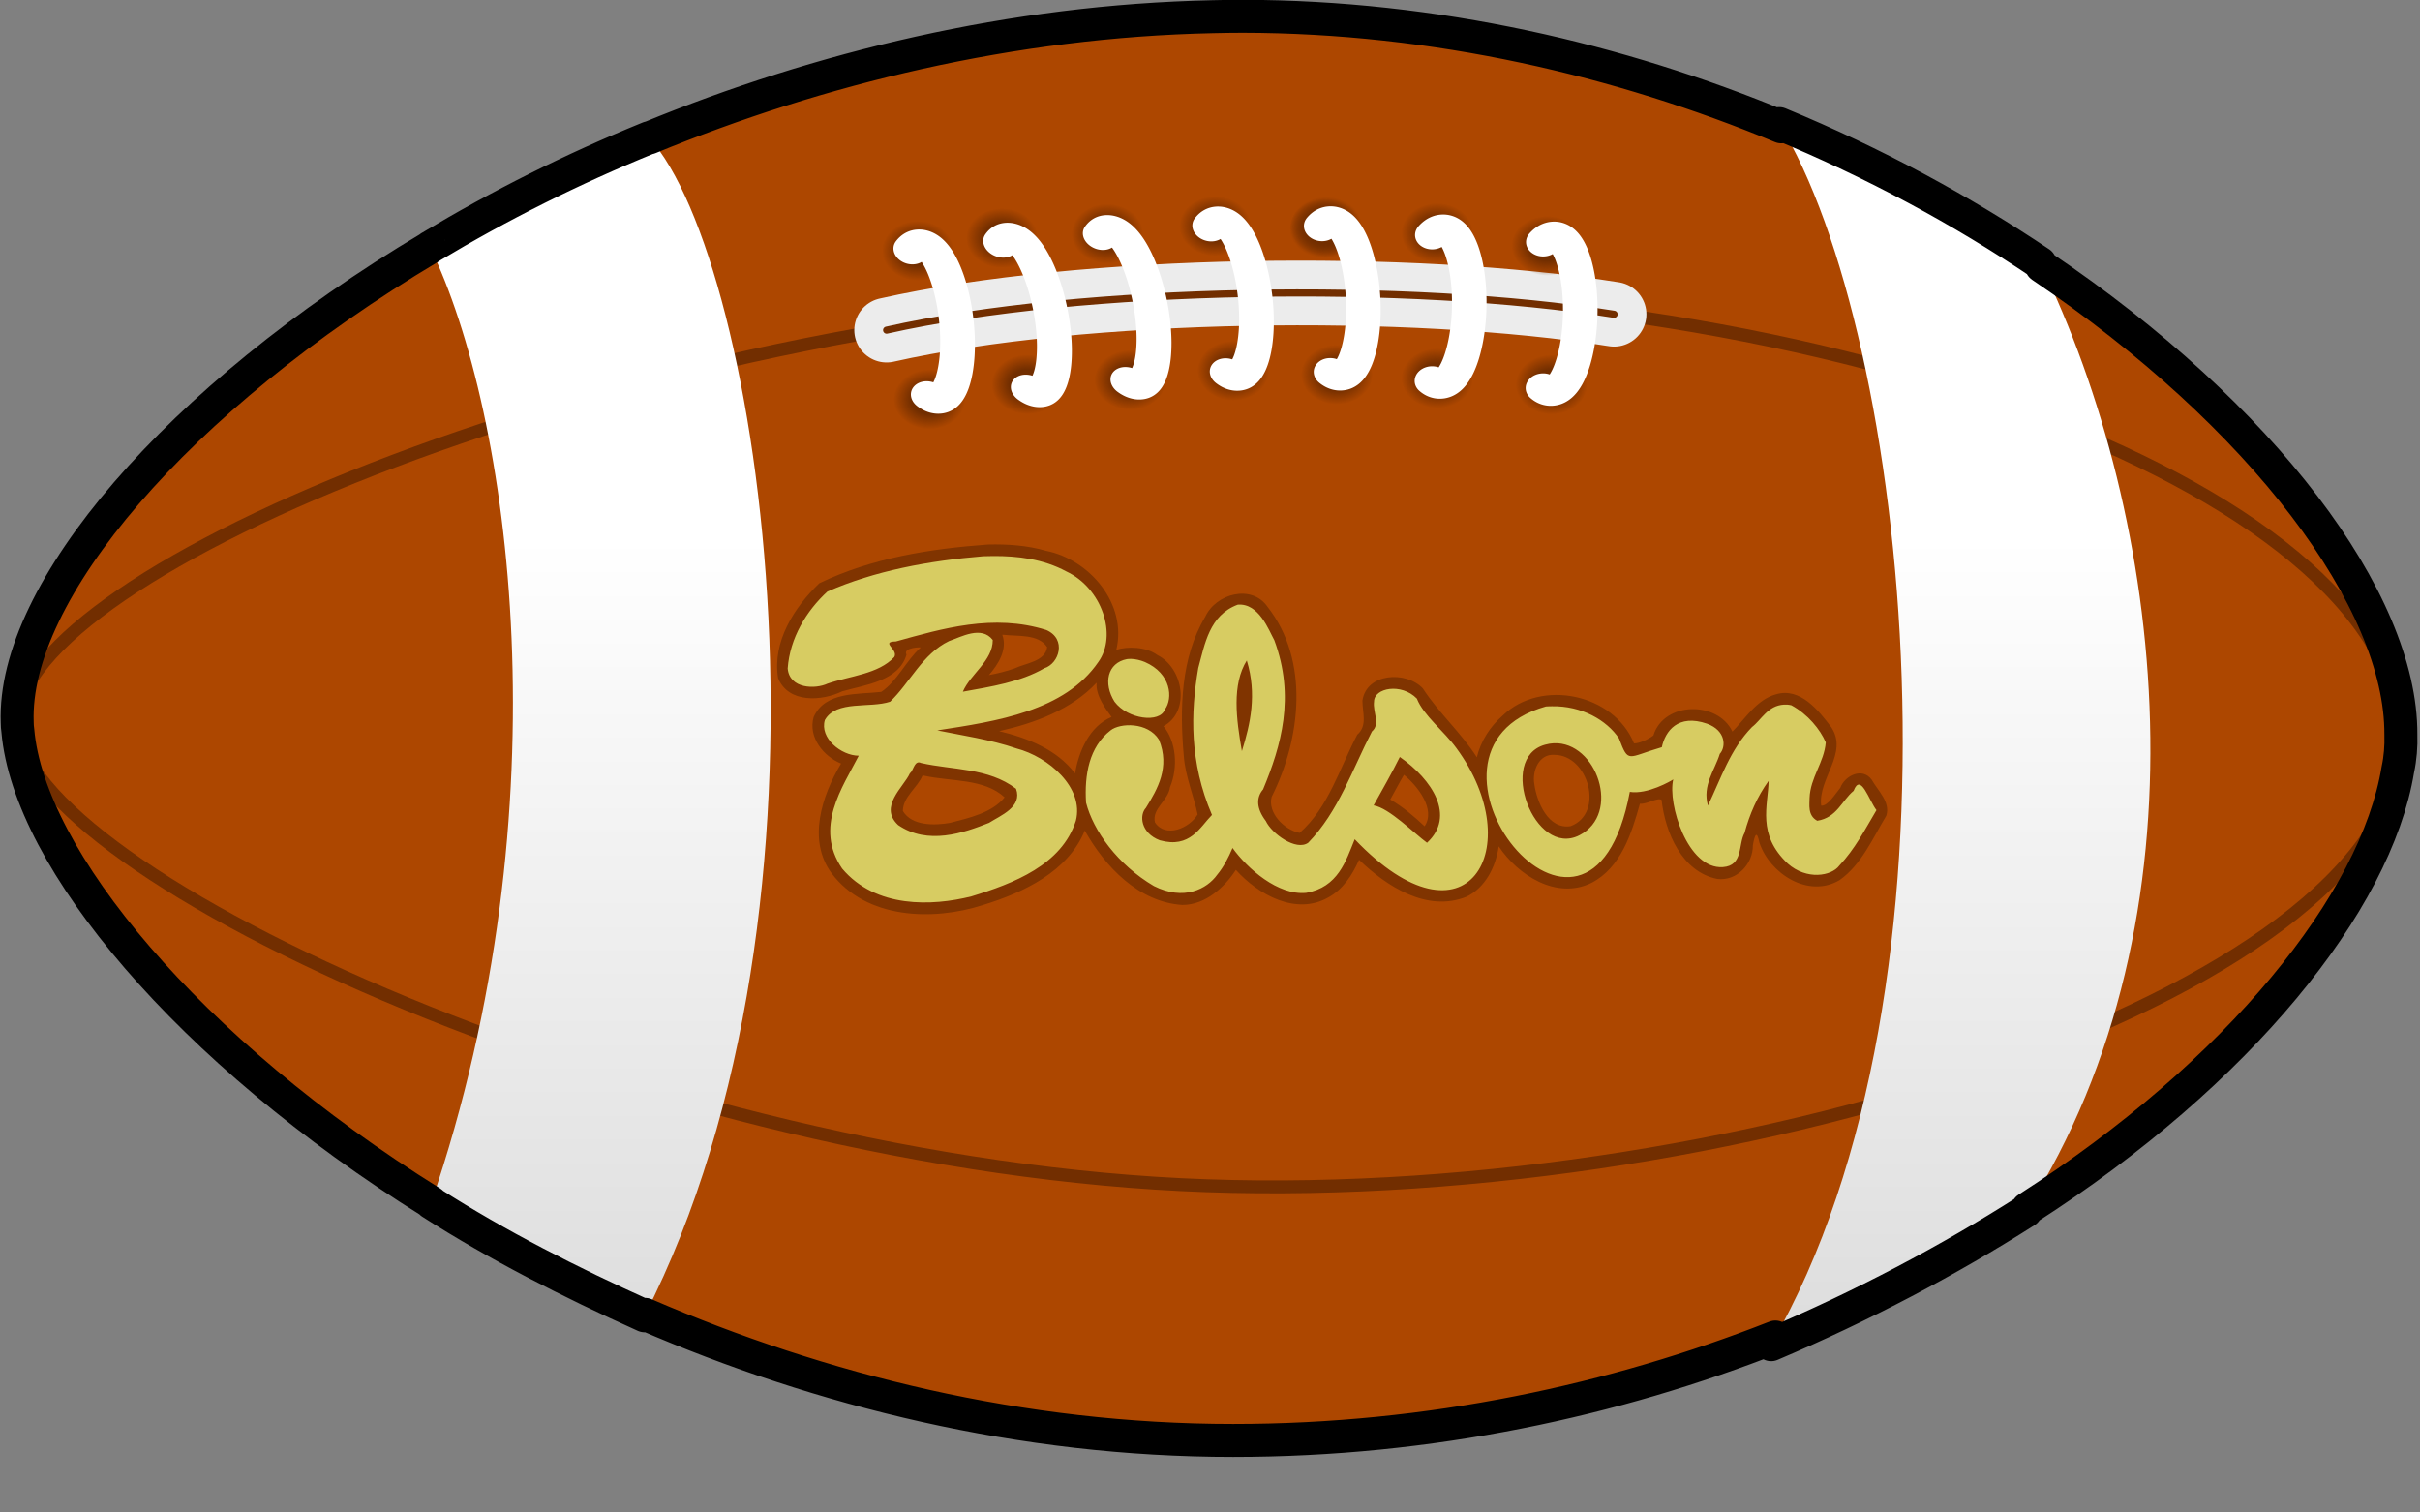 <?xml version="1.0" encoding="UTF-8" standalone="no"?>
<!-- Created with Inkscape (http://www.inkscape.org/) -->
<svg
   xmlns:dc="http://purl.org/dc/elements/1.1/"
   xmlns:cc="http://web.resource.org/cc/"
   xmlns:rdf="http://www.w3.org/1999/02/22-rdf-syntax-ns#"
   xmlns:svg="http://www.w3.org/2000/svg"
   xmlns="http://www.w3.org/2000/svg"
   xmlns:xlink="http://www.w3.org/1999/xlink"
   xmlns:sodipodi="http://sodipodi.sourceforge.net/DTD/sodipodi-0.dtd"
   xmlns:inkscape="http://www.inkscape.org/namespaces/inkscape"
   width="160"
   height="100"
   id="svg2095"
   sodipodi:version="0.32"
   inkscape:version="0.44"
   version="1.0"
   sodipodi:docbase="/home/yekcim/Desktop"
   sodipodi:docname="bilson.svg">
  <rect width="100%" height="100%" fill="#808080" stroke="none"/>
  <defs
     id="defs2097">
    <radialGradient
       gradientUnits="userSpaceOnUse"
       gradientTransform="matrix(1,0,0,1.2,0,-52.03)"
       r="2.525"
       fy="260.15"
       fx="-601.798"
       cy="260.15"
       cx="-601.798"
       id="radialGradient3755"
       xlink:href="#linearGradient3749"
       inkscape:collect="always" />
    <radialGradient
       r="2.525"
       fy="260.15"
       fx="-601.798"
       cy="260.15"
       cx="-601.798"
       gradientTransform="matrix(1,0,0,1.2,0,-52.03)"
       gradientUnits="userSpaceOnUse"
       id="radialGradient3811"
       xlink:href="#linearGradient3749"
       inkscape:collect="always" />
    <radialGradient
       r="2.525"
       fy="260.15"
       fx="-601.798"
       cy="260.15"
       cx="-601.798"
       gradientTransform="matrix(1,0,0,1.2,0,-52.03)"
       gradientUnits="userSpaceOnUse"
       id="radialGradient3807"
       xlink:href="#linearGradient3749"
       inkscape:collect="always" />
    <radialGradient
       r="2.525"
       fy="260.15"
       fx="-601.798"
       cy="260.15"
       cx="-601.798"
       gradientTransform="matrix(1,0,0,1.2,0,-52.03)"
       gradientUnits="userSpaceOnUse"
       id="radialGradient3803"
       xlink:href="#linearGradient3749"
       inkscape:collect="always" />
    <radialGradient
       r="2.525"
       fy="260.15"
       fx="-601.798"
       cy="260.15"
       cx="-601.798"
       gradientTransform="matrix(1,0,0,1.2,0,-52.03)"
       gradientUnits="userSpaceOnUse"
       id="radialGradient3799"
       xlink:href="#linearGradient3749"
       inkscape:collect="always" />
    <radialGradient
       r="2.525"
       fy="260.15"
       fx="-601.798"
       cy="260.15"
       cx="-601.798"
       gradientTransform="matrix(1,0,0,1.2,0,-52.03)"
       gradientUnits="userSpaceOnUse"
       id="radialGradient3795"
       xlink:href="#linearGradient3749"
       inkscape:collect="always" />
    <radialGradient
       r="2.525"
       fy="260.15"
       fx="-601.798"
       cy="260.15"
       cx="-601.798"
       gradientTransform="matrix(1,0,0,1.2,0,-52.03)"
       gradientUnits="userSpaceOnUse"
       id="radialGradient3791"
       xlink:href="#linearGradient3749"
       inkscape:collect="always" />
    <radialGradient
       r="2.525"
       fy="260.15"
       fx="-601.798"
       cy="260.15"
       cx="-601.798"
       gradientTransform="matrix(1,0,0,1.2,0,-52.03)"
       gradientUnits="userSpaceOnUse"
       id="radialGradient3787"
       xlink:href="#linearGradient3749"
       inkscape:collect="always" />
    <radialGradient
       r="2.525"
       fy="260.15"
       fx="-601.798"
       cy="260.15"
       cx="-601.798"
       gradientTransform="matrix(1,0,0,1.2,0,-52.03)"
       gradientUnits="userSpaceOnUse"
       id="radialGradient3783"
       xlink:href="#linearGradient3749"
       inkscape:collect="always" />
    <radialGradient
       r="2.525"
       fy="260.15"
       fx="-601.798"
       cy="260.15"
       cx="-601.798"
       gradientTransform="matrix(1,0,0,1.2,0,-52.03)"
       gradientUnits="userSpaceOnUse"
       id="radialGradient3779"
       xlink:href="#linearGradient3749"
       inkscape:collect="always" />
    <radialGradient
       r="2.525"
       fy="260.15"
       fx="-601.798"
       cy="260.15"
       cx="-601.798"
       gradientTransform="matrix(1,0,0,1.2,0,-52.03)"
       gradientUnits="userSpaceOnUse"
       id="radialGradient3775"
       xlink:href="#linearGradient3749"
       inkscape:collect="always" />
    <radialGradient
       r="2.525"
       fy="260.15"
       fx="-601.798"
       cy="260.15"
       cx="-601.798"
       gradientTransform="matrix(1,0,0,1.2,0,-52.03)"
       gradientUnits="userSpaceOnUse"
       id="radialGradient3771"
       xlink:href="#linearGradient3749"
       inkscape:collect="always" />
    <radialGradient
       r="2.525"
       fy="260.15"
       fx="-601.798"
       cy="260.15"
       cx="-601.798"
       gradientTransform="matrix(1,0,0,1.2,0,-52.03)"
       gradientUnits="userSpaceOnUse"
       id="radialGradient3767"
       xlink:href="#linearGradient3749"
       inkscape:collect="always" />
    <radialGradient
       r="2.525"
       fy="260.15"
       fx="-601.798"
       cy="260.15"
       cx="-601.798"
       gradientTransform="matrix(1,0,0,1.2,0,-52.03)"
       gradientUnits="userSpaceOnUse"
       id="radialGradient3763"
       xlink:href="#linearGradient3749"
       inkscape:collect="always" />
    <linearGradient
       id="linearGradient3749">
      <stop
         id="stop3751"
         offset="0"
         style="stop-color:#722e00;stop-opacity:1;" />
      <stop
         style="stop-color:#722e00;stop-opacity:1;"
         offset="0.5"
         id="stop3813" />
      <stop
         id="stop3753"
         offset="1"
         style="stop-color:#722e00;stop-opacity:0;" />
    </linearGradient>
    <radialGradient
       r="2.525"
       fy="260.15"
       fx="-601.798"
       cy="260.15"
       cx="-601.798"
       gradientTransform="matrix(1,0,0,1.2,0,-52.03)"
       gradientUnits="userSpaceOnUse"
       id="radialGradient3759"
       xlink:href="#linearGradient3749"
       inkscape:collect="always" />
    <linearGradient
       gradientUnits="userSpaceOnUse"
       y2="273.73"
       x2="-746.708"
       y1="401.659"
       x1="-746.708"
       id="linearGradient3857"
       xlink:href="#linearGradient3851"
       inkscape:collect="always" />
    <linearGradient
       id="linearGradient3851">
      <stop
         id="stop3853"
         offset="0"
         style="stop-color:#dcdcdc;stop-opacity:1;" />
      <stop
         id="stop3855"
         offset="1"
         style="stop-color:white;stop-opacity:1;" />
    </linearGradient>
    <linearGradient
       y2="273.73"
       x2="-746.708"
       y1="401.659"
       x1="-746.708"
       gradientUnits="userSpaceOnUse"
       id="linearGradient4057"
       xlink:href="#linearGradient3851"
       inkscape:collect="always" />
  </defs>
  <sodipodi:namedview
     id="base"
     pagecolor="#ffffff"
     bordercolor="#666666"
     borderopacity="1.0"
     inkscape:pageopacity="0.0"
     inkscape:pageshadow="2"
     inkscape:zoom="4.22"
     inkscape:cx="80"
     inkscape:cy="50"
     inkscape:document-units="px"
     inkscape:current-layer="layer1"
     width="160px"
     height="100px"
     inkscape:window-width="1024"
     inkscape:window-height="626"
     inkscape:window-x="0"
     inkscape:window-y="25" />
  <g
     inkscape:label="Calque 1"
     inkscape:groupmode="layer"
     id="layer1"
     transform="translate(235.051,-525.602)">
    <g
       transform="matrix(0.398,0,0,0.398,-254.925,516.135)"
       id="g2295"
       inkscape:label="Calque 1">
      <g
         transform="matrix(1.074,0,0,1.074,951.633,-180.991)"
         id="g3989">
        <path
           style="color:black;fill:#ad4700;fill-opacity:1;fill-rule:nonzero;stroke:none;stroke-width:2;stroke-linecap:round;stroke-linejoin:round;marker:none;marker-start:none;marker-mid:none;marker-end:none;stroke-miterlimit:4;stroke-dashoffset:0;stroke-opacity:1;visibility:visible;display:inline;overflow:visible"
           d="M -651.993,193.247 C -552.372,191.123 -467.996,263.315 -468.205,304.294 C -468.409,344.276 -546.873,413.457 -648.832,413.457 C -750.078,413.457 -835.53,339.416 -836.906,302.41 C -838.281,265.405 -751.614,195.371 -651.993,193.247 z "
           id="path1927"
           sodipodi:nodetypes="czzzz" />
        <path
           style="color:black;fill:none;fill-opacity:1;fill-rule:nonzero;stroke:#722e00;stroke-width:2;stroke-linecap:round;stroke-linejoin:round;marker:none;marker-start:none;marker-mid:none;marker-end:none;stroke-miterlimit:4;stroke-dashoffset:0;stroke-opacity:1;visibility:visible;display:inline;overflow:visible"
           d="M -652.212,236.218 C -561.582,232.45 -469.447,265.562 -468.205,304.292 C -466.963,343.021 -569.056,377.008 -652.917,374.074 C -737.788,371.136 -836.87,325.794 -836.906,302.408 C -836.942,278.993 -742.843,239.985 -652.212,236.218 z "
           id="path2817"
           sodipodi:nodetypes="czzzz" />
        <path
           style="color:black;fill:url(#linearGradient4057);fill-opacity:1;fill-rule:nonzero;stroke:none;stroke-width:2;stroke-linecap:round;stroke-linejoin:round;marker:none;marker-start:none;marker-mid:none;marker-end:none;stroke-miterlimit:4;stroke-dashoffset:0;stroke-opacity:1;visibility:visible;display:inline;overflow:visible"
           d="M -773.047,228.903 C -760.614,254.555 -751.935,315.235 -772.885,376.728 C -762.695,383.245 -751.55,388.949 -739.886,394.196 C -707.117,330.023 -721.78,231.076 -739.174,211.978 C -751.12,216.842 -762.151,222.364 -773.047,228.903 z "
           id="rect2819"
           sodipodi:nodetypes="ccccc" />
        <path
           style="opacity:1;color:black;fill:url(#linearGradient3857);fill-opacity:1;fill-rule:nonzero;stroke:none;stroke-width:2;stroke-linecap:round;stroke-linejoin:round;marker:none;marker-start:none;marker-mid:none;marker-end:none;stroke-miterlimit:4;stroke-dasharray:none;stroke-dashoffset:0;stroke-opacity:1;visibility:visible;display:inline;overflow:visible"
           d="M -565.631,398.654 C -551.464,392.646 -538.163,385.616 -526.213,378.011 C -497.196,332.342 -504.777,270.698 -524.022,231.351 C -536.044,223.269 -549.629,215.857 -564.381,209.77 C -544.321,242.215 -533.49,342.979 -565.631,398.654 z "
           id="path2832"
           sodipodi:nodetypes="ccccc" />
        <path
           style="fill:none;fill-rule:evenodd;stroke:#ececec;stroke-width:10;stroke-linecap:round;stroke-linejoin:miter;stroke-miterlimit:4;stroke-dasharray:none;stroke-opacity:1"
           d="M -702.433,241.73 C -672.158,234.926 -621.396,234.23 -589.913,239.274"
           id="path3729"
           sodipodi:nodetypes="cc" />
        <path
           style="fill:none;fill-opacity:1;fill-rule:evenodd;stroke:#722e00;stroke-width:1.1;stroke-linecap:round;stroke-linejoin:miter;stroke-miterlimit:4;stroke-dasharray:none;stroke-opacity:1"
           d="M -702.433,241.73 C -672.158,234.926 -621.396,234.23 -589.913,239.274"
           id="path3731"
           sodipodi:nodetypes="cc" />
        <path
           transform="matrix(9.367462e-3,-1.833,1.833,9.367462e-3,-1167.032,-853.096)"
           d="M -599.273 260.15 A 2.525 3.03 0 1 1  -604.324,260.15 A 2.525 3.03 0 1 1  -599.273 260.15 z"
           sodipodi:ry="3.0304577"
           sodipodi:rx="2.5253813"
           sodipodi:cy="260.15005"
           sodipodi:cx="-601.7984"
           id="path3757"
           style="opacity:1;color:black;fill:url(#radialGradient3759);fill-opacity:1;fill-rule:nonzero;stroke:none;stroke-width:4.9;stroke-linecap:round;stroke-linejoin:round;marker:none;marker-start:none;marker-mid:none;marker-end:none;stroke-miterlimit:4;stroke-dasharray:none;stroke-dashoffset:0;stroke-opacity:1;visibility:visible;display:inline;overflow:visible"
           sodipodi:type="arc" />
        <path
           transform="matrix(9.367462e-3,-1.833,1.833,9.367462e-3,-1168.808,-876.087)"
           d="M -599.273 260.15 A 2.525 3.03 0 1 1  -604.324,260.15 A 2.525 3.03 0 1 1  -599.273 260.15 z"
           sodipodi:ry="3.0304577"
           sodipodi:rx="2.5253813"
           sodipodi:cy="260.15005"
           sodipodi:cx="-601.7984"
           id="path3761"
           style="opacity:1;color:black;fill:url(#radialGradient3763);fill-opacity:1;fill-rule:nonzero;stroke:none;stroke-width:4.9;stroke-linecap:round;stroke-linejoin:round;marker:none;marker-start:none;marker-mid:none;marker-end:none;stroke-miterlimit:4;stroke-dasharray:none;stroke-dashoffset:0;stroke-opacity:1;visibility:visible;display:inline;overflow:visible"
           sodipodi:type="arc" />
        <path
           transform="matrix(9.367462e-3,-1.833,1.833,9.367462e-3,-1155.792,-878.041)"
           d="M -599.273 260.15 A 2.525 3.03 0 1 1  -604.324,260.15 A 2.525 3.03 0 1 1  -599.273 260.15 z"
           sodipodi:ry="3.0304577"
           sodipodi:rx="2.5253813"
           sodipodi:cy="260.15005"
           sodipodi:cx="-601.7984"
           id="path3765"
           style="opacity:1;color:black;fill:url(#radialGradient3767);fill-opacity:1;fill-rule:nonzero;stroke:none;stroke-width:4.9;stroke-linecap:round;stroke-linejoin:round;marker:none;marker-start:none;marker-mid:none;marker-end:none;stroke-miterlimit:4;stroke-dasharray:none;stroke-dashoffset:0;stroke-opacity:1;visibility:visible;display:inline;overflow:visible"
           sodipodi:type="arc" />
        <path
           transform="matrix(9.367462e-3,-1.833,1.833,9.367462e-3,-1151.867,-855.418)"
           d="M -599.273 260.15 A 2.525 3.03 0 1 1  -604.324,260.15 A 2.525 3.03 0 1 1  -599.273 260.15 z"
           sodipodi:ry="3.0304577"
           sodipodi:rx="2.5253813"
           sodipodi:cy="260.15005"
           sodipodi:cx="-601.7984"
           id="path3769"
           style="opacity:1;color:black;fill:url(#radialGradient3771);fill-opacity:1;fill-rule:nonzero;stroke:none;stroke-width:4.9;stroke-linecap:round;stroke-linejoin:round;marker:none;marker-start:none;marker-mid:none;marker-end:none;stroke-miterlimit:4;stroke-dasharray:none;stroke-dashoffset:0;stroke-opacity:1;visibility:visible;display:inline;overflow:visible"
           sodipodi:type="arc" />
        <path
           transform="matrix(9.367462e-3,-1.833,1.833,9.367462e-3,-1135.954,-856.094)"
           d="M -599.273 260.15 A 2.525 3.03 0 1 1  -604.324,260.15 A 2.525 3.03 0 1 1  -599.273 260.15 z"
           sodipodi:ry="3.0304577"
           sodipodi:rx="2.5253813"
           sodipodi:cy="260.15005"
           sodipodi:cx="-601.7984"
           id="path3773"
           style="opacity:1;color:black;fill:url(#radialGradient3775);fill-opacity:1;fill-rule:nonzero;stroke:none;stroke-width:4.9;stroke-linecap:round;stroke-linejoin:round;marker:none;marker-start:none;marker-mid:none;marker-end:none;stroke-miterlimit:4;stroke-dasharray:none;stroke-dashoffset:0;stroke-opacity:1;visibility:visible;display:inline;overflow:visible"
           sodipodi:type="arc" />
        <path
           transform="matrix(9.367462e-3,-1.833,1.833,9.367462e-3,-1139.5,-878.715)"
           d="M -599.273 260.15 A 2.525 3.03 0 1 1  -604.324,260.15 A 2.525 3.03 0 1 1  -599.273 260.15 z"
           sodipodi:ry="3.0304577"
           sodipodi:rx="2.5253813"
           sodipodi:cy="260.15005"
           sodipodi:cx="-601.7984"
           id="path3777"
           style="opacity:1;color:black;fill:url(#radialGradient3779);fill-opacity:1;fill-rule:nonzero;stroke:none;stroke-width:4.9;stroke-linecap:round;stroke-linejoin:round;marker:none;marker-start:none;marker-mid:none;marker-end:none;stroke-miterlimit:4;stroke-dasharray:none;stroke-dashoffset:0;stroke-opacity:1;visibility:visible;display:inline;overflow:visible"
           sodipodi:type="arc" />
        <path
           transform="matrix(9.367462e-3,-1.833,1.833,9.367462e-3,-1122.826,-879.893)"
           d="M -599.273 260.15 A 2.525 3.03 0 1 1  -604.324,260.15 A 2.525 3.03 0 1 1  -599.273 260.15 z"
           sodipodi:ry="3.0304577"
           sodipodi:rx="2.5253813"
           sodipodi:cy="260.15005"
           sodipodi:cx="-601.7984"
           id="path3781"
           style="opacity:1;color:black;fill:url(#radialGradient3783);fill-opacity:1;fill-rule:nonzero;stroke:none;stroke-width:4.9;stroke-linecap:round;stroke-linejoin:round;marker:none;marker-start:none;marker-mid:none;marker-end:none;stroke-miterlimit:4;stroke-dasharray:none;stroke-dashoffset:0;stroke-opacity:1;visibility:visible;display:inline;overflow:visible"
           sodipodi:type="arc" />
        <path
           transform="matrix(9.367462e-3,-1.833,1.833,9.367462e-3,-1120.036,-857.528)"
           d="M -599.273 260.15 A 2.525 3.03 0 1 1  -604.324,260.15 A 2.525 3.03 0 1 1  -599.273 260.15 z"
           sodipodi:ry="3.0304577"
           sodipodi:rx="2.5253813"
           sodipodi:cy="260.15005"
           sodipodi:cx="-601.7984"
           id="path3785"
           style="opacity:1;color:black;fill:url(#radialGradient3787);fill-opacity:1;fill-rule:nonzero;stroke:none;stroke-width:4.9;stroke-linecap:round;stroke-linejoin:round;marker:none;marker-start:none;marker-mid:none;marker-end:none;stroke-miterlimit:4;stroke-dasharray:none;stroke-dashoffset:0;stroke-opacity:1;visibility:visible;display:inline;overflow:visible"
           sodipodi:type="arc" />
        <path
           transform="matrix(9.367462e-3,-1.833,1.833,9.367462e-3,-1104.003,-856.941)"
           d="M -599.273 260.15 A 2.525 3.03 0 1 1  -604.324,260.15 A 2.525 3.03 0 1 1  -599.273 260.15 z"
           sodipodi:ry="3.0304577"
           sodipodi:rx="2.5253813"
           sodipodi:cy="260.15005"
           sodipodi:cx="-601.7984"
           id="path3789"
           style="opacity:1;color:black;fill:url(#radialGradient3791);fill-opacity:1;fill-rule:nonzero;stroke:none;stroke-width:4.9;stroke-linecap:round;stroke-linejoin:round;marker:none;marker-start:none;marker-mid:none;marker-end:none;stroke-miterlimit:4;stroke-dasharray:none;stroke-dashoffset:0;stroke-opacity:1;visibility:visible;display:inline;overflow:visible"
           sodipodi:type="arc" />
        <path
           transform="matrix(9.367462e-3,-1.833,1.833,9.367462e-3,-1105.781,-879.553)"
           d="M -599.273 260.15 A 2.525 3.03 0 1 1  -604.324,260.15 A 2.525 3.03 0 1 1  -599.273 260.15 z"
           sodipodi:ry="3.0304577"
           sodipodi:rx="2.5253813"
           sodipodi:cy="260.15005"
           sodipodi:cx="-601.7984"
           id="path3793"
           style="opacity:1;color:black;fill:url(#radialGradient3795);fill-opacity:1;fill-rule:nonzero;stroke:none;stroke-width:4.9;stroke-linecap:round;stroke-linejoin:round;marker:none;marker-start:none;marker-mid:none;marker-end:none;stroke-miterlimit:4;stroke-dasharray:none;stroke-dashoffset:0;stroke-opacity:1;visibility:visible;display:inline;overflow:visible"
           sodipodi:type="arc" />
        <path
           transform="matrix(9.367462e-3,-1.833,1.833,9.367462e-3,-1105.654,-879.805)"
           d="M -599.273 260.15 A 2.525 3.03 0 1 1  -604.324,260.15 A 2.525 3.03 0 1 1  -599.273 260.15 z"
           sodipodi:ry="3.0304577"
           sodipodi:rx="2.5253813"
           sodipodi:cy="260.15005"
           sodipodi:cx="-601.7984"
           id="path3797"
           style="opacity:1;color:black;fill:url(#radialGradient3799);fill-opacity:1;fill-rule:nonzero;stroke:none;stroke-width:4.9;stroke-linecap:round;stroke-linejoin:round;marker:none;marker-start:none;marker-mid:none;marker-end:none;stroke-miterlimit:4;stroke-dasharray:none;stroke-dashoffset:0;stroke-opacity:1;visibility:visible;display:inline;overflow:visible"
           sodipodi:type="arc" />
        <path
           transform="matrix(9.367462e-3,-1.833,1.833,9.367462e-3,-1088.486,-878.833)"
           d="M -599.273 260.15 A 2.525 3.03 0 1 1  -604.324,260.15 A 2.525 3.03 0 1 1  -599.273 260.15 z"
           sodipodi:ry="3.0304577"
           sodipodi:rx="2.5253813"
           sodipodi:cy="260.15005"
           sodipodi:cx="-601.7984"
           id="path3801"
           style="opacity:1;color:black;fill:url(#radialGradient3803);fill-opacity:1;fill-rule:nonzero;stroke:none;stroke-width:4.9;stroke-linecap:round;stroke-linejoin:round;marker:none;marker-start:none;marker-mid:none;marker-end:none;stroke-miterlimit:4;stroke-dasharray:none;stroke-dashoffset:0;stroke-opacity:1;visibility:visible;display:inline;overflow:visible"
           sodipodi:type="arc" />
        <path
           transform="matrix(9.367462e-3,-1.833,1.833,9.367462e-3,-1088.475,-856.357)"
           d="M -599.273 260.15 A 2.525 3.03 0 1 1  -604.324,260.15 A 2.525 3.03 0 1 1  -599.273 260.15 z"
           sodipodi:ry="3.0304577"
           sodipodi:rx="2.5253813"
           sodipodi:cy="260.15005"
           sodipodi:cx="-601.7984"
           id="path3805"
           style="opacity:1;color:black;fill:url(#radialGradient3807);fill-opacity:1;fill-rule:nonzero;stroke:none;stroke-width:4.9;stroke-linecap:round;stroke-linejoin:round;marker:none;marker-start:none;marker-mid:none;marker-end:none;stroke-miterlimit:4;stroke-dasharray:none;stroke-dashoffset:0;stroke-opacity:1;visibility:visible;display:inline;overflow:visible"
           sodipodi:type="arc" />
        <path
           transform="matrix(9.367462e-3,-1.833,1.833,9.367462e-3,-1070.802,-855.383)"
           d="M -599.273 260.15 A 2.525 3.03 0 1 1  -604.324,260.15 A 2.525 3.03 0 1 1  -599.273 260.15 z"
           sodipodi:ry="3.0304577"
           sodipodi:rx="2.5253813"
           sodipodi:cy="260.15005"
           sodipodi:cx="-601.7984"
           id="path3809"
           style="opacity:1;color:black;fill:url(#radialGradient3811);fill-opacity:1;fill-rule:nonzero;stroke:none;stroke-width:4.9;stroke-linecap:round;stroke-linejoin:round;marker:none;marker-start:none;marker-mid:none;marker-end:none;stroke-miterlimit:4;stroke-dasharray:none;stroke-dashoffset:0;stroke-opacity:1;visibility:visible;display:inline;overflow:visible"
           sodipodi:type="arc" />
        <path
           sodipodi:type="arc"
           style="opacity:1;color:black;fill:url(#radialGradient3755);fill-opacity:1;fill-rule:nonzero;stroke:none;stroke-width:4.9;stroke-linecap:round;stroke-linejoin:round;marker:none;marker-start:none;marker-mid:none;marker-end:none;stroke-miterlimit:4;stroke-dasharray:none;stroke-dashoffset:0;stroke-opacity:1;visibility:visible;display:inline;overflow:visible"
           id="path3747"
           sodipodi:cx="-601.7984"
           sodipodi:cy="260.15005"
           sodipodi:rx="2.5253813"
           sodipodi:ry="3.0304577"
           d="M -599.273 260.15 A 2.525 3.03 0 1 1  -604.324,260.15 A 2.525 3.03 0 1 1  -599.273 260.15 z"
           transform="matrix(9.367462e-3,-1.833,1.833,9.367462e-3,-1071.45,-876.852)" />
        <path
           transform="matrix(-8.623221e-2,-0.841,1,5.109526e-3,-1024.24,-253.421)"
           sodipodi:open="true"
           sodipodi:end="9.7207341"
           sodipodi:start="5.8925783"
           d="M -572.316,276.193 A 14.268,4.293 0 1 1 -599.158,276.576"
           sodipodi:ry="4.2931485"
           sodipodi:rx="14.268405"
           sodipodi:cy="277.82773"
           sodipodi:cx="-585.50964"
           id="path3735"
           style="opacity:1;color:black;fill:none;fill-opacity:1;fill-rule:nonzero;stroke:white;stroke-width:5.343;stroke-linecap:round;stroke-linejoin:round;marker:none;marker-start:none;marker-mid:none;marker-end:none;stroke-miterlimit:4;stroke-dasharray:none;stroke-dashoffset:0;stroke-opacity:1;visibility:visible;display:inline;overflow:visible"
           sodipodi:type="arc" />
        <path
           transform="matrix(-0.145,-0.842,1,5.109526e-3,-1043.971,-255.037)"
           sodipodi:open="true"
           sodipodi:end="9.7207341"
           sodipodi:start="5.8925783"
           d="M -572.316,276.193 A 14.268,4.293 0 1 1 -599.158,276.576"
           sodipodi:ry="4.2931485"
           sodipodi:rx="14.268405"
           sodipodi:cy="277.82773"
           sodipodi:cx="-585.50964"
           id="path3737"
           style="opacity:1;color:black;fill:none;fill-opacity:1;fill-rule:nonzero;stroke:white;stroke-width:5.343;stroke-linecap:round;stroke-linejoin:round;marker:none;marker-start:none;marker-mid:none;marker-end:none;stroke-miterlimit:4;stroke-dasharray:none;stroke-dashoffset:0;stroke-opacity:1;visibility:visible;display:inline;overflow:visible"
           sodipodi:type="arc" />
        <path
           transform="matrix(-0.145,-0.842,1,5.109526e-3,-1028.56,-256.221)"
           sodipodi:open="true"
           sodipodi:end="9.7207341"
           sodipodi:start="5.8925783"
           d="M -572.316,276.193 A 14.268,4.293 0 1 1 -599.158,276.576"
           sodipodi:ry="4.2931485"
           sodipodi:rx="14.268405"
           sodipodi:cy="277.82773"
           sodipodi:cx="-585.50964"
           id="path3739"
           style="opacity:1;color:black;fill:none;fill-opacity:1;fill-rule:nonzero;stroke:white;stroke-width:5.343;stroke-linecap:round;stroke-linejoin:round;marker:none;marker-start:none;marker-mid:none;marker-end:none;stroke-miterlimit:4;stroke-dasharray:none;stroke-dashoffset:0;stroke-opacity:1;visibility:visible;display:inline;overflow:visible"
           sodipodi:type="arc" />
        <path
           transform="matrix(-8.623197e-2,-0.841,1,5.109526e-3,-978.007,-256.973)"
           sodipodi:open="true"
           sodipodi:end="9.7207341"
           sodipodi:start="5.8925783"
           d="M -572.316,276.193 A 14.268,4.293 0 1 1 -599.158,276.576"
           sodipodi:ry="4.2931485"
           sodipodi:rx="14.268405"
           sodipodi:cy="277.82773"
           sodipodi:cx="-585.50964"
           id="path3741"
           style="opacity:1;color:black;fill:none;fill-opacity:1;fill-rule:nonzero;stroke:white;stroke-width:5.343;stroke-linecap:round;stroke-linejoin:round;marker:none;marker-start:none;marker-mid:none;marker-end:none;stroke-miterlimit:4;stroke-dasharray:none;stroke-dashoffset:0;stroke-opacity:1;visibility:visible;display:inline;overflow:visible"
           sodipodi:type="arc" />
        <path
           transform="matrix(-4.218742e-2,-0.841,1,5.109526e-3,-935.549,-257.008)"
           sodipodi:open="true"
           sodipodi:end="9.7207341"
           sodipodi:start="5.8925783"
           d="M -572.316,276.193 A 14.268,4.293 0 1 1 -599.158,276.576"
           sodipodi:ry="4.2931485"
           sodipodi:rx="14.268405"
           sodipodi:cy="277.82773"
           sodipodi:cx="-585.50964"
           id="path3743"
           style="opacity:1;color:black;fill:none;fill-opacity:1;fill-rule:nonzero;stroke:white;stroke-width:5.343;stroke-linecap:round;stroke-linejoin:round;marker:none;marker-start:none;marker-mid:none;marker-end:none;stroke-miterlimit:4;stroke-dasharray:none;stroke-dashoffset:0;stroke-opacity:1;visibility:visible;display:inline;overflow:visible"
           sodipodi:type="arc" />
        <path
           transform="matrix(1.653897e-2,-0.841,1,5.109526e-3,-884.754,-255.739)"
           sodipodi:open="true"
           sodipodi:end="9.7207341"
           sodipodi:start="5.8925783"
           d="M -572.316,276.193 A 14.268,4.293 0 1 1 -599.158,276.576"
           sodipodi:ry="4.2931485"
           sodipodi:rx="14.268405"
           sodipodi:cy="277.82773"
           sodipodi:cx="-585.50964"
           id="path3745"
           style="opacity:1;color:black;fill:none;fill-opacity:1;fill-rule:nonzero;stroke:white;stroke-width:5.343;stroke-linecap:round;stroke-linejoin:round;marker:none;marker-start:none;marker-mid:none;marker-end:none;stroke-miterlimit:4;stroke-dasharray:none;stroke-dashoffset:0;stroke-opacity:1;visibility:visible;display:inline;overflow:visible"
           sodipodi:type="arc" />
        <path
           sodipodi:type="arc"
           style="opacity:1;color:black;fill:none;fill-opacity:1;fill-rule:nonzero;stroke:white;stroke-width:5.343;stroke-linecap:round;stroke-linejoin:round;marker:none;marker-start:none;marker-mid:none;marker-end:none;stroke-miterlimit:4;stroke-dasharray:none;stroke-dashoffset:0;stroke-opacity:1;visibility:visible;display:inline;overflow:visible"
           id="path3733"
           sodipodi:cx="-585.50964"
           sodipodi:cy="277.82773"
           sodipodi:rx="14.268405"
           sodipodi:ry="4.2931485"
           d="M -572.316,276.193 A 14.268,4.293 0 1 1 -599.158,276.576"
           sodipodi:start="5.8925783"
           sodipodi:end="9.7207341"
           sodipodi:open="true"
           transform="matrix(1.653897e-2,-0.841,1,5.109526e-3,-867.586,-254.641)" />
        <g
           id="g3847"
           transform="matrix(0.594,-1.782238e-2,1.782238e-2,0.594,-634.522,188.1)" />
        <path
           style="color:black;fill:none;fill-opacity:1;fill-rule:nonzero;stroke:black;stroke-width:5.1;stroke-linecap:round;stroke-linejoin:round;marker:none;marker-start:none;marker-mid:none;marker-end:none;stroke-miterlimit:4;stroke-dasharray:none;stroke-dashoffset:0;stroke-opacity:1;visibility:visible;display:inline;overflow:visible"
           d="M -647.344,193.188 C -648.893,193.185 -650.443,193.217 -652,193.25 C -683.071,193.912 -712.884,201.188 -739.156,212 C -739.166,211.99 -739.178,211.979 -739.188,211.969 C -751.134,216.832 -762.167,222.367 -773.062,228.906 C -773.058,228.915 -773.067,228.929 -773.062,228.938 C -812.334,252.367 -837.655,282.276 -836.906,302.406 C -836.906,302.822 -836.875,303.258 -836.812,303.688 C -835.088,323.515 -810.486,353.17 -772.844,376.656 C -772.851,376.678 -772.868,376.697 -772.875,376.719 C -762.686,383.235 -751.539,388.941 -739.875,394.188 C -739.839,394.117 -739.817,394.039 -739.781,393.969 C -712.65,405.701 -681.589,413.469 -648.844,413.469 C -618.289,413.469 -589.829,407.247 -564.969,397.469 C -565.189,397.862 -565.401,398.267 -565.625,398.656 C -551.458,392.649 -538.169,385.604 -526.219,378 C -526.134,377.866 -526.053,377.728 -525.969,377.594 C -493.235,356.585 -472.062,330.23 -468.688,309.719 C -468.304,307.927 -468.161,306.097 -468.219,304.281 C -468.113,283.561 -489.633,254.882 -523.812,231.844 C -523.891,231.681 -523.952,231.505 -524.031,231.344 C -536.054,223.262 -549.623,215.869 -564.375,209.781 C -564.274,209.945 -564.163,210.114 -564.062,210.281 C -589.075,199.916 -617.466,193.24 -647.344,193.188 z "
           id="path3924" />
      </g>
      <g
         transform="matrix(0.483,0,0,0.483,88.467,-31.097)"
         id="g1957">
        <path
           style="font-size:189.933px;font-style:normal;font-weight:normal;fill:#803400;fill-opacity:1;fill-rule:nonzero;stroke:none;stroke-width:1px;stroke-linecap:butt;stroke-linejoin:miter;stroke-opacity:1;font-family:Bitstream Vera Sans"
           d="M 260.062,300.906 C 240.24,302.347 220.048,305.531 202.031,314.219 C 193.388,322.449 185.759,334.429 187.844,346.875 C 191.349,355.559 202.864,354.829 209.875,351.406 C 217.747,349.156 229.374,347.911 232,338.781 C 230.578,336.246 237.435,336.137 236.844,336.375 C 231.812,340.885 228.797,347.954 223.312,351.594 C 215.284,352.535 204.031,351.39 200.062,360.25 C 198.086,367.137 203.429,373.765 209.5,376.25 C 202.907,387.236 197.821,402.607 206.25,414 C 218.057,429.695 241.008,430.513 258.375,424.875 C 272.227,420.644 287.59,413.367 293.312,399.281 C 300.268,411.707 311.847,423.903 326.844,424.875 C 334.819,424.909 341.483,418.7 345.281,412.812 C 352.931,421.317 365.939,428.605 377.031,422.312 C 382.115,419.573 385.381,414.501 387.656,409.344 C 397.109,418.458 410.985,427.523 424.562,422.062 C 431.094,418.97 434.705,411.676 435.688,404.719 C 442.291,414.668 455.566,423.184 467.531,417.312 C 477.712,412.104 481.395,400.239 484.25,390.062 C 486.695,390.307 490.168,387.874 491.688,388.719 C 492.949,399.914 498.636,413.505 510.875,415.938 C 517.529,416.746 523.158,410.846 523.094,404.344 C 523.769,400.548 524.45,399.115 525.344,403.438 C 528.92,414.157 542.189,422.696 552.906,416.344 C 560.472,411.004 564.327,401.904 568.969,394.219 C 570.526,389.484 566.039,385.559 563.969,381.812 C 560.758,377.404 554.735,380.353 553.153,384.607 C 551.488,386.606 548.865,390.965 546.594,390.719 C 545.41,381.474 556.029,372.752 550.062,363.75 C 545.652,357.923 539.349,349.939 531.031,352.438 C 524.353,354.235 520.299,361.046 516.062,365.25 C 511.019,354.635 492.483,354.83 488.875,366.594 C 487.199,367.884 484.073,369.344 482.219,369.312 C 475.344,352.29 450.316,346.933 437.031,359.75 C 432.735,363.503 429.504,368.525 428.156,374.094 C 422.663,365.526 415.04,358.807 409.562,350.375 C 403.766,344.293 390.217,345.083 388.812,354.594 C 388.776,358.635 390.646,363.229 387.031,366.312 C 380.967,377.816 377.155,391.352 367.219,400.094 C 361.952,399.092 356.103,393.198 357.594,387.688 C 367.631,367.729 370.727,340.854 356.156,322.312 C 350.689,314.417 338.397,317.819 334.75,325.75 C 326.254,339.949 325.956,357.607 327.375,373.719 C 327.888,380.581 330.823,387.452 332.125,393.75 C 329.294,398.523 321.082,401.998 317.438,396.469 C 316.336,391.715 322.06,388.952 322.625,384.375 C 325.474,377.627 324.803,368.69 320.375,363.406 C 329.774,358.296 327.172,343.357 318.312,338.938 C 314.36,335.998 307.992,335.931 304.156,337.125 C 307.944,321.368 295.038,306.054 279.946,303.066 C 273.526,301.2 266.745,300.744 260.062,300.906 z M 265.469,331.969 C 270.371,332.541 277.374,331.62 280.375,336.219 C 279.727,341.142 272.919,341.72 269.219,343.5 C 266.351,344.514 263.312,345.269 260.344,345.812 C 263.561,342.115 266.816,337.008 264.938,331.938 L 265.469,331.969 z M 297.375,348.438 C 296.979,352.92 300.661,357.639 302.531,360.219 C 294.87,363.445 291.198,372.179 289.969,379.656 C 283.748,371.391 273.623,367.456 263.875,365.094 C 276.14,362.357 288.818,357.615 297.375,348.438 z M 454.781,373.25 C 466.591,373.232 472.164,393.405 460.406,397.781 C 452.776,399.009 448.789,389.537 447.938,383.375 C 447.1,378.923 449.451,372.884 454.781,373.25 z M 403.094,380.125 C 407.778,383.943 414.125,392.024 410.188,397.812 C 406.544,394.422 402.711,391.102 398.375,388.625 C 399.953,385.801 401.459,382.886 403.094,380.125 z M 238.125,380.438 C 247.324,382.482 258.658,381.323 265.75,387.875 C 261.333,393.267 253.485,394.954 246.938,396.656 C 241.613,397.569 233.823,397.732 230.75,392.562 C 230.786,387.646 235.795,384.577 237.531,380.312 L 238.125,380.438 z "
           id="path1951" />
        <path
           style="font-size:189.933px;font-style:normal;font-weight:normal;fill:#d7cc62;fill-opacity:1;fill-rule:nonzero;stroke:none;stroke-width:1px;stroke-linecap:butt;stroke-linejoin:miter;stroke-opacity:1;font-family:Bitstream Vera Sans"
           d="M 261.883,304.875 C 260.696,304.881 259.546,304.902 258.381,304.946 C 239.691,306.483 221.044,309.948 204.784,317.095 C 197.59,323.69 191.888,333.063 191.134,343.536 C 191.769,350.614 200.631,350.727 204.855,348.753 C 212.555,346.114 222.374,345.469 227.795,339.606 C 229.327,336.99 222.775,334.358 228.367,334.246 C 244.24,329.847 261.931,324.568 280.106,330.316 C 287.161,333.434 284.521,341.868 279.391,343.465 C 271.192,348.233 261.099,349.778 251.378,351.54 C 254.011,345.381 261.668,340.938 261.668,333.746 C 257.758,328.669 250.75,332.735 246.661,334.103 C 237.441,338.526 233.106,348.581 226.366,354.971 C 219.381,357.314 207.863,354.341 203.926,361.259 C 202.044,367.438 209.503,373.508 215.575,373.551 C 209.954,384.464 200.179,398.201 209.858,412.356 C 221.434,426.082 240.817,425.324 254.308,421.932 C 268.916,417.47 285.382,411.094 290.254,395.919 C 293.145,384.549 280.874,373.934 269.815,371.05 C 261.018,367.999 250.675,366.501 242.588,364.832 C 263.068,361.704 286.438,358.186 297.972,341.321 C 304.617,332.103 299.262,315.937 286.966,310.163 C 278.963,305.859 270.19,304.834 261.883,304.875 z M 345.924,321.597 C 336.149,325.242 334.625,335.072 332.346,343.394 C 329.697,358.816 329.275,375.783 337.062,393.918 C 332.953,398.06 329.555,405.565 319.125,402.637 C 312.524,400.136 312.009,393.963 314.337,391.488 C 318.379,384.954 322.681,377.516 318.839,368.048 C 314.965,361.846 305.378,362.264 302.188,364.832 C 294.819,370.51 293.154,380.138 293.755,389.702 C 296.238,399.351 304.612,411.034 317.053,418.359 C 327.398,423.593 335.356,419.387 338.849,414.5 C 341.155,411.714 342.715,408.581 344.137,405.281 C 349.301,412.448 359.784,421.646 369.435,420.717 C 380.385,418.83 383.11,409.795 386.158,402.279 C 424.729,442.741 446.291,405.088 421.103,370.907 C 416.951,365.173 409.808,359.723 407.525,353.899 C 402.22,348.451 392.786,350.194 392.804,354.971 C 392.329,358.36 395.068,362.722 392.089,365.19 C 385.341,378.199 380.593,392.789 370.15,403.494 C 366.024,406.41 357.657,400.43 355.571,395.991 C 352.267,391.619 352.242,387.944 354.642,385.128 C 360.862,370.151 365.759,353.344 358.501,333.817 C 356.643,330.483 353.236,320.976 345.924,321.597 z M 309.263,340.249 C 308.764,340.231 308.3,340.276 307.834,340.321 C 301.043,341.618 299.608,348.694 303.546,354.971 C 308.142,361.096 319.141,362.385 320.84,357.686 C 323.746,353.808 323.051,345.263 313.98,341.321 C 312.373,340.66 310.761,340.302 309.263,340.249 z M 349.068,340.749 L 349.068,340.892 C 352.563,352.426 350.275,362.613 347.353,371.979 C 345.406,360.942 343.846,349.06 349.068,340.749 z M 533.801,355.971 C 528.182,356.293 526.052,361.2 522.795,363.689 C 515.317,371.342 512.133,381.341 507.645,390.702 C 505.638,383.764 509.995,378.534 511.719,372.908 C 513.909,370.528 513.837,364.899 507.359,362.546 C 497.266,359.038 492.939,365.188 491.78,370.621 C 479.857,374.08 480.395,376.411 477.059,367.62 C 472.81,361.29 464.175,356.344 453.976,356.543 C 453.296,356.556 452.597,356.554 451.904,356.614 C 397.834,371.791 466.853,460.284 480.775,385.986 C 486.772,386.971 495.013,382.213 495.711,381.698 C 493.698,389.972 500.635,412.719 512.791,411.855 C 519.801,411.376 518.027,404.055 520.223,400.135 C 521.976,393.62 524.618,387.606 528.513,382.198 C 528.307,390.822 524.406,400.58 535.087,410.64 C 541.595,416.413 550.105,414.98 552.81,411.355 C 558.17,405.68 561.694,398.849 565.602,392.274 C 562.935,388.805 560.17,379.246 557.741,385.628 C 553.65,388.995 552.037,394.843 545.235,395.919 C 541.809,394.08 542.625,390.2 542.591,388.13 C 542.835,381.048 547.614,375.857 548.165,368.977 C 546.292,364.554 541.96,359.223 536.302,356.185 C 535.827,356.109 535.379,355.994 534.944,355.971 C 534.537,355.95 534.175,355.95 533.801,355.971 z M 454.619,369.263 C 469.396,368.607 477.993,393.513 463.409,400.921 C 447.93,408.785 435.057,374.304 451.618,369.763 C 452.653,369.48 453.634,369.307 454.619,369.263 z M 401.665,373.98 C 412.822,381.768 420.979,394.299 411.027,403.494 C 406.634,400.291 397.975,391.488 392.661,390.631 C 395.724,385.1 398.872,379.639 401.665,373.98 z M 236.228,375.838 C 236.462,375.833 236.717,375.926 237.014,376.052 C 247.765,378.52 260.132,377.63 269.672,384.914 C 271.964,391.187 264.336,394.104 260.382,396.634 C 251.523,400.164 239.356,404.376 229.153,397.42 C 222.324,391.098 231.014,384.342 233.155,379.625 C 234.29,378.797 234.588,375.873 236.228,375.838 z "
           id="path1926" />
      </g>
    </g>
  </g>
</svg>
